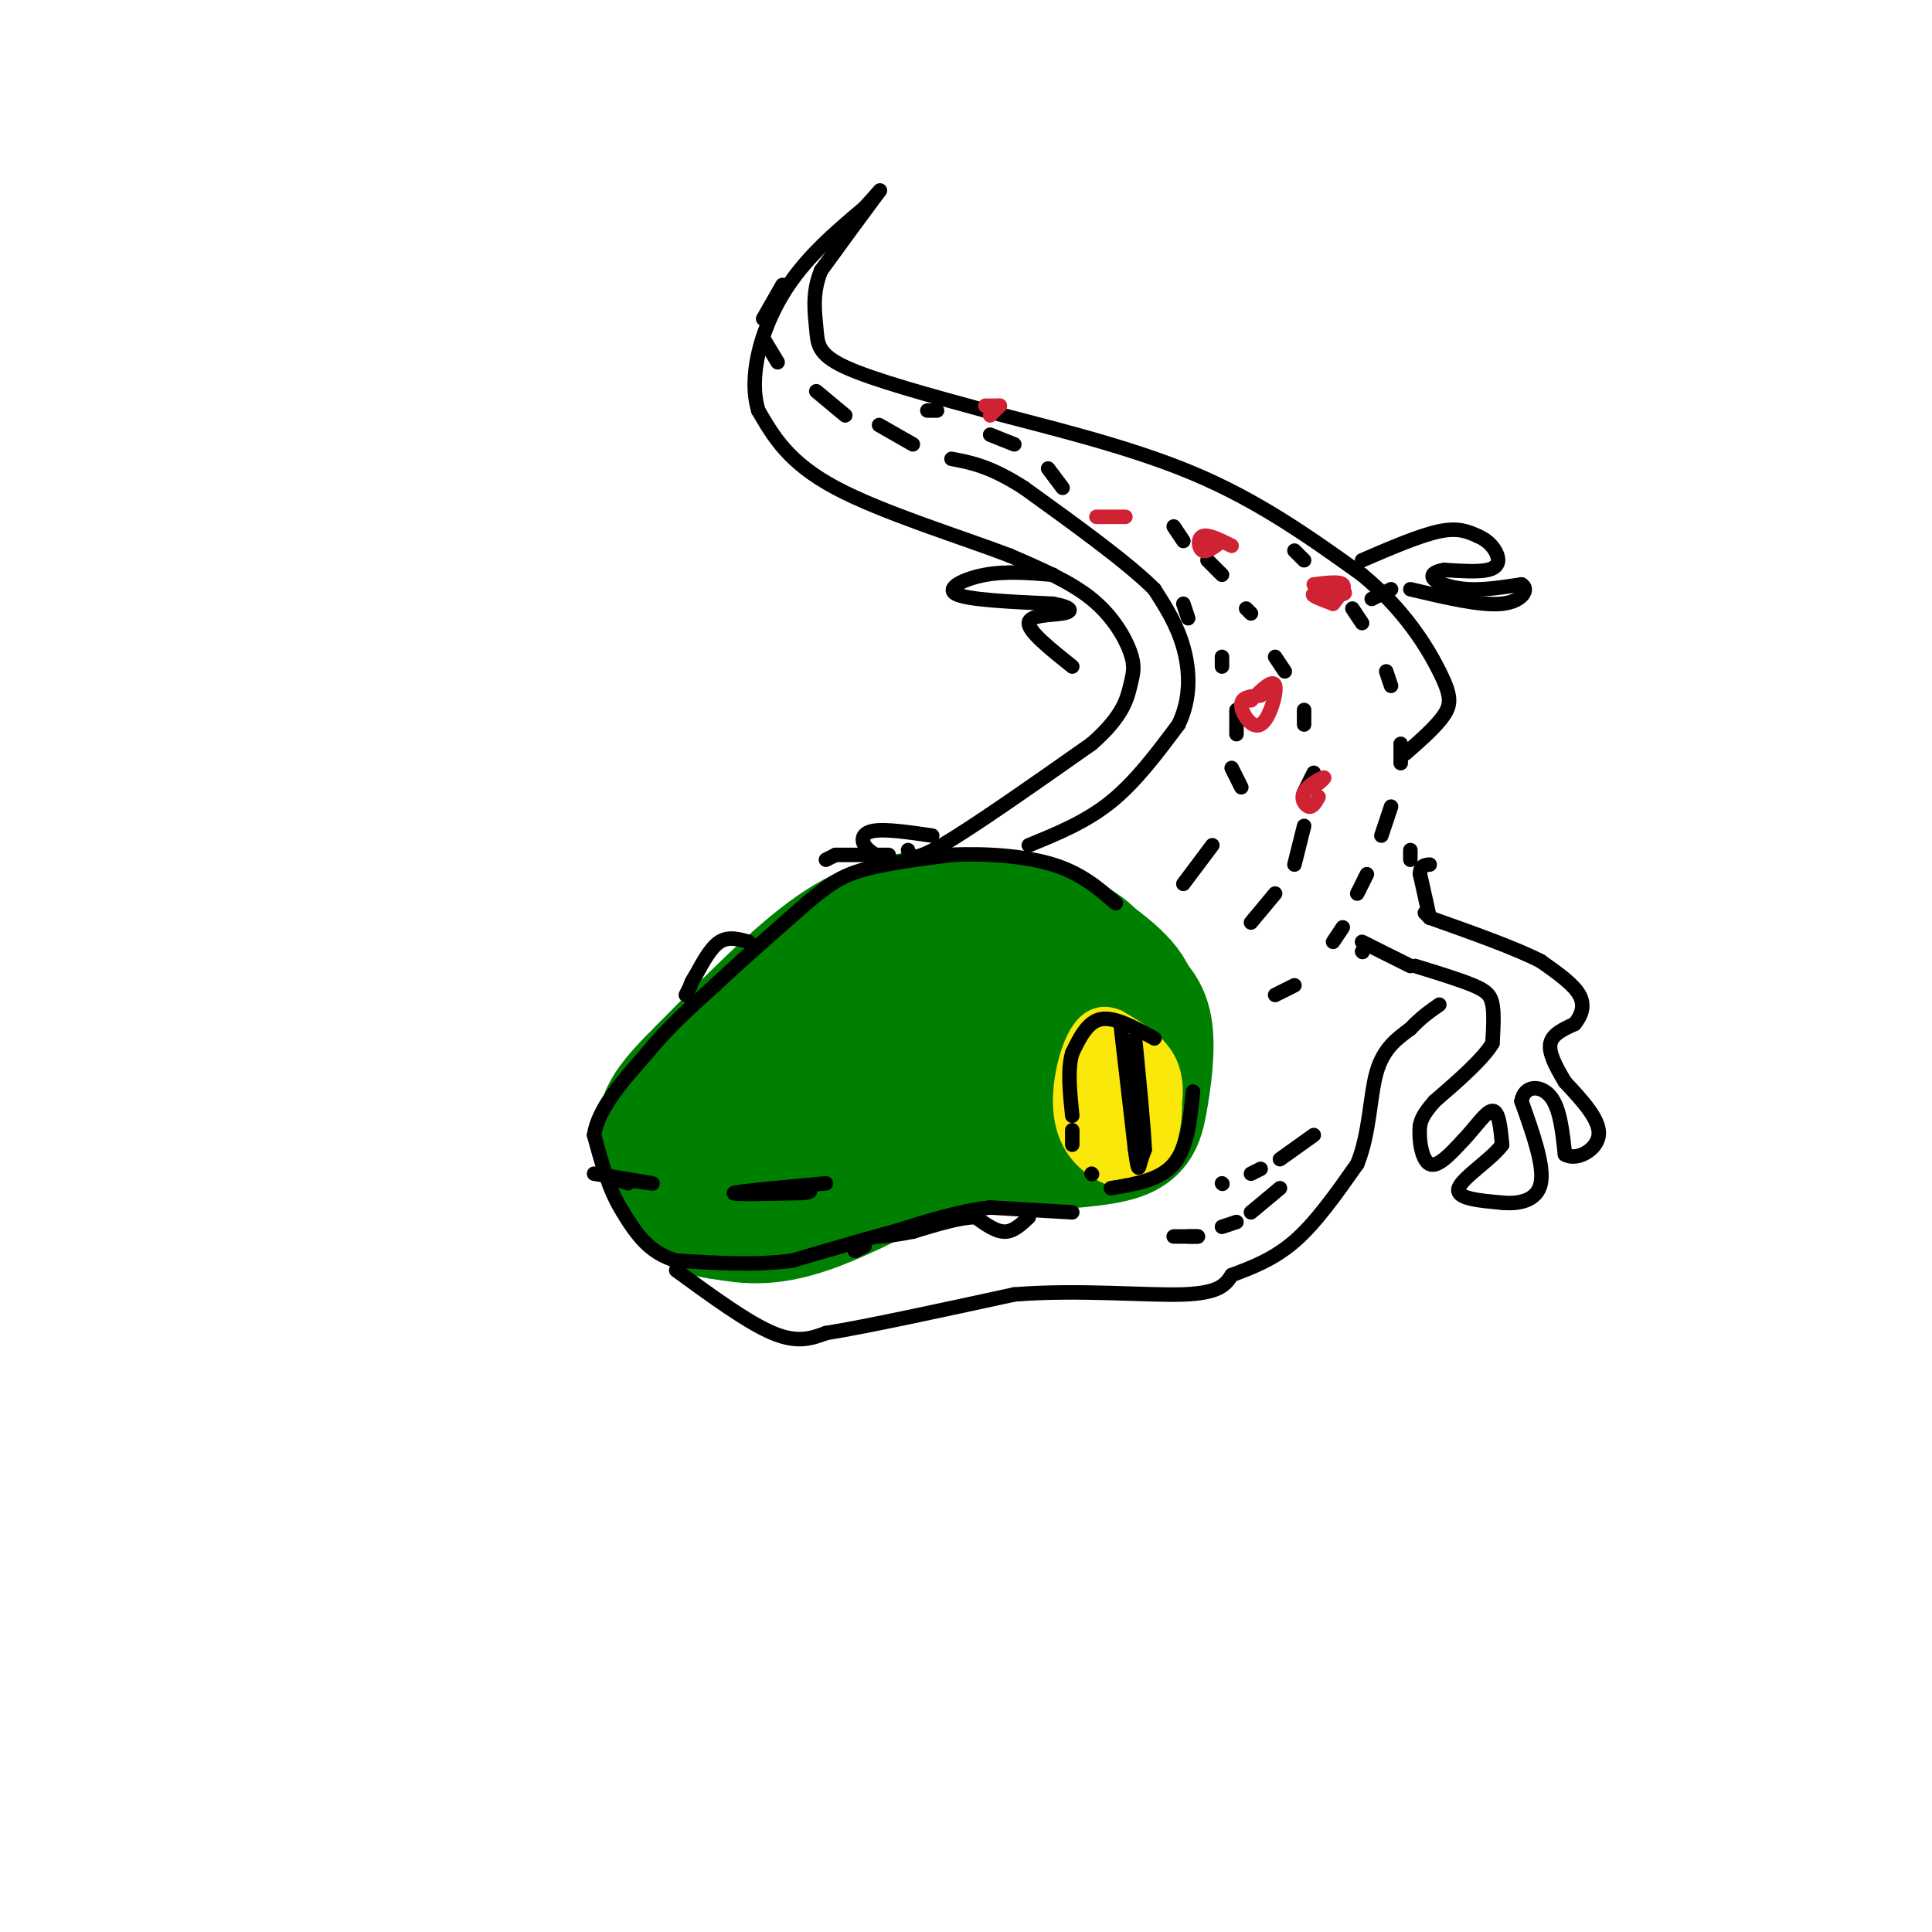 <svg viewBox='0 0 400 400' version='1.1' xmlns='http://www.w3.org/2000/svg' xmlns:xlink='http://www.w3.org/1999/xlink'><g fill='none' stroke='rgb(0,128,0)' stroke-width='28' stroke-linecap='round' stroke-linejoin='round'><path d='M228,214c1.209,-0.859 2.419,-1.719 4,-3c1.581,-1.281 3.534,-2.985 0,-7c-3.534,-4.015 -12.556,-10.342 -22,-13c-9.444,-2.658 -19.312,-1.645 -26,1c-6.688,2.645 -10.198,6.924 -11,12c-0.802,5.076 1.105,10.948 7,15c5.895,4.052 15.780,6.283 24,7c8.220,0.717 14.777,-0.081 19,-3c4.223,-2.919 6.111,-7.960 8,-13'/><path d='M231,210c0.084,-4.869 -3.706,-10.540 -7,-13c-3.294,-2.460 -6.091,-1.707 -11,-2c-4.909,-0.293 -11.928,-1.631 -18,0c-6.072,1.631 -11.195,6.230 -13,10c-1.805,3.770 -0.292,6.712 5,9c5.292,2.288 14.363,3.923 21,4c6.637,0.077 10.841,-1.402 14,-4c3.159,-2.598 5.272,-6.313 1,-9c-4.272,-2.687 -14.928,-4.345 -21,-4c-6.072,0.345 -7.560,2.694 -7,5c0.560,2.306 3.167,4.571 7,6c3.833,1.429 8.894,2.022 12,2c3.106,-0.022 4.259,-0.660 5,-2c0.741,-1.340 1.069,-3.383 0,-5c-1.069,-1.617 -3.534,-2.809 -6,-4'/><path d='M213,203c1.956,-1.022 9.844,-1.578 14,-1c4.156,0.578 4.578,2.289 5,4'/><path d='M232,206c1.941,1.400 4.293,2.901 5,7c0.707,4.099 -0.233,10.796 -1,15c-0.767,4.204 -1.362,5.915 -6,7c-4.638,1.085 -13.319,1.542 -22,2'/><path d='M208,237c-3.881,-0.952 -2.583,-4.333 -9,-2c-6.417,2.333 -20.548,10.381 -30,14c-9.452,3.619 -14.226,2.810 -19,2'/><path d='M150,251c-5.112,-0.510 -8.391,-2.786 -10,-6c-1.609,-3.214 -1.549,-7.365 0,-11c1.549,-3.635 4.585,-6.753 10,-10c5.415,-3.247 13.207,-6.624 21,-10'/><path d='M171,214c6.333,-6.798 11.667,-18.792 14,-17c2.333,1.792 1.667,17.369 -4,27c-5.667,9.631 -16.333,13.315 -27,17'/><path d='M154,241c-2.560,2.024 4.542,-1.417 10,-6c5.458,-4.583 9.274,-10.310 8,-11c-1.274,-0.690 -7.637,3.655 -14,8'/><path d='M192,190c-5.667,0.833 -11.333,1.667 -19,7c-7.667,5.333 -17.333,15.167 -27,25'/><path d='M146,222c-6.476,6.369 -9.167,9.792 -8,13c1.167,3.208 6.190,6.202 11,7c4.810,0.798 9.405,-0.601 14,-2'/></g>
<g fill='none' stroke='rgb(250,232,11)' stroke-width='6' stroke-linecap='round' stroke-linejoin='round'><path d='M234,228c2.068,-2.858 4.135,-5.717 3,-8c-1.135,-2.283 -5.474,-3.991 -8,-4c-2.526,-0.009 -3.241,1.681 -3,6c0.241,4.319 1.436,11.265 2,15c0.564,3.735 0.495,4.258 3,1c2.505,-3.258 7.583,-10.296 8,-14c0.417,-3.704 -3.826,-4.075 -6,-4c-2.174,0.075 -2.278,0.597 -3,3c-0.722,2.403 -2.064,6.687 -2,9c0.064,2.313 1.532,2.657 3,3'/><path d='M231,235c1.446,0.480 3.560,0.180 5,-3c1.440,-3.180 2.207,-9.238 2,-12c-0.207,-2.762 -1.387,-2.226 -3,-1c-1.613,1.226 -3.660,3.144 -4,7c-0.340,3.856 1.028,9.652 3,8c1.972,-1.652 4.549,-10.752 3,-14c-1.549,-3.248 -7.225,-0.644 -9,4c-1.775,4.644 0.350,11.327 2,13c1.650,1.673 2.825,-1.663 4,-5'/><path d='M234,232c1.094,-2.072 1.827,-4.750 1,-8c-0.827,-3.250 -3.216,-7.070 -5,-4c-1.784,3.070 -2.963,13.029 -1,17c1.963,3.971 7.067,1.954 10,-2c2.933,-3.954 3.695,-9.844 2,-14c-1.695,-4.156 -5.848,-6.578 -10,-9'/><path d='M231,212c-2.922,-1.347 -5.228,-0.213 -7,3c-1.772,3.213 -3.011,8.507 -3,13c0.011,4.493 1.271,8.186 4,11c2.729,2.814 6.927,4.748 10,4c3.073,-0.748 5.019,-4.180 6,-8c0.981,-3.820 0.995,-8.028 0,-11c-0.995,-2.972 -2.999,-4.706 -5,-5c-2.001,-0.294 -4.001,0.853 -6,2'/><path d='M230,221c-1.167,0.833 -1.083,1.917 -1,3'/></g>
<g fill='none' stroke='rgb(0,0,0)' stroke-width='3' stroke-linecap='round' stroke-linejoin='round'><path d='M222,251c0.000,0.000 -17.000,-1.000 -17,-1'/><path d='M205,250c-6.167,0.667 -13.083,2.833 -20,5'/><path d='M185,255c-6.833,1.833 -13.917,3.917 -21,6'/><path d='M164,261c-7.500,1.000 -15.750,0.500 -24,0'/><path d='M140,261c-5.833,-1.667 -8.417,-5.833 -11,-10'/><path d='M129,251c-2.833,-4.333 -4.417,-10.167 -6,-16'/><path d='M123,235c0.833,-5.500 5.917,-11.250 11,-17'/><path d='M134,218c4.167,-5.167 9.083,-9.583 14,-14'/><path d='M148,204c5.500,-5.167 12.250,-11.083 19,-17'/><path d='M167,187c4.822,-4.067 7.378,-5.733 12,-7c4.622,-1.267 11.311,-2.133 18,-3'/><path d='M197,177c6.889,-0.378 15.111,0.178 21,2c5.889,1.822 9.444,4.911 13,8'/><path d='M140,263c7.417,5.417 14.833,10.833 20,13c5.167,2.167 8.083,1.083 11,0'/><path d='M171,276c8.333,-1.333 23.667,-4.667 39,-8'/><path d='M210,268c13.400,-1.067 27.400,0.267 35,0c7.600,-0.267 8.800,-2.133 10,-4'/><path d='M255,264c3.867,-1.467 8.533,-3.133 13,-7c4.467,-3.867 8.733,-9.933 13,-16'/><path d='M281,241c2.600,-6.311 2.600,-14.089 4,-19c1.400,-4.911 4.200,-6.956 7,-9'/><path d='M292,213c2.167,-2.333 4.083,-3.667 6,-5'/><path d='M293,200c4.622,1.422 9.244,2.844 12,4c2.756,1.156 3.644,2.044 4,4c0.356,1.956 0.178,4.978 0,8'/><path d='M309,216c-2.000,3.333 -7.000,7.667 -12,12'/><path d='M297,228c-2.500,2.833 -2.750,3.917 -3,5'/><path d='M294,233c-0.333,2.778 0.333,7.222 2,8c1.667,0.778 4.333,-2.111 7,-5'/><path d='M303,236c2.333,-2.422 4.667,-5.978 6,-6c1.333,-0.022 1.667,3.489 2,7'/><path d='M311,237c-2.089,2.956 -8.311,6.844 -9,9c-0.689,2.156 4.156,2.578 9,3'/><path d='M311,249c3.356,0.333 7.244,-0.333 8,-4c0.756,-3.667 -1.622,-10.333 -4,-17'/><path d='M315,228c0.578,-3.400 4.022,-3.400 6,-1c1.978,2.400 2.489,7.200 3,12'/><path d='M324,239c2.333,1.467 6.667,-0.867 7,-4c0.333,-3.133 -3.333,-7.067 -7,-11'/><path d='M324,224c-1.978,-3.311 -3.422,-6.089 -3,-8c0.422,-1.911 2.711,-2.956 5,-4'/><path d='M326,212c1.356,-1.644 2.244,-3.756 1,-6c-1.244,-2.244 -4.622,-4.622 -8,-7'/><path d='M319,199c-5.167,-2.667 -14.083,-5.833 -23,-9'/><path d='M296,190c0.000,0.000 -1.000,-1.000 -1,-1'/><path d='M296,190c0.000,0.000 -2.000,-9.000 -2,-9'/><path d='M294,181c0.000,-1.833 1.000,-1.917 2,-2'/><path d='M292,200c0.000,0.000 -10.000,-5.000 -10,-5'/><path d='M282,197c0.000,0.000 0.100,0.100 0.1,0.1'/><path d='M188,176c0.333,1.333 0.667,2.667 7,-1c6.333,-3.667 18.667,-12.333 31,-21'/><path d='M226,154c6.534,-5.689 7.370,-9.411 8,-12c0.630,-2.589 1.054,-4.043 0,-7c-1.054,-2.957 -3.587,-7.416 -8,-11c-4.413,-3.584 -10.707,-6.292 -17,-9'/><path d='M209,115c-9.933,-3.800 -26.267,-8.800 -36,-14c-9.733,-5.200 -12.867,-10.600 -16,-16'/><path d='M157,85c-2.133,-7.022 0.533,-16.578 5,-24c4.467,-7.422 10.733,-12.711 17,-18'/><path d='M179,43c3.578,-3.911 4.022,-4.689 2,-2c-2.022,2.689 -6.511,8.844 -11,15'/><path d='M170,56c-1.940,4.667 -1.292,8.833 -1,12c0.292,3.167 0.226,5.333 6,8c5.774,2.667 17.387,5.833 29,9'/><path d='M204,85c12.511,3.356 29.289,7.244 43,13c13.711,5.756 24.356,13.378 35,21'/><path d='M282,119c8.881,7.333 13.583,15.167 16,20c2.417,4.833 2.548,6.667 1,9c-1.548,2.333 -4.774,5.167 -8,8'/><path d='M292,176c0.000,0.000 0.000,2.000 0,2'/><path d='M282,116c6.000,-2.583 12.000,-5.167 16,-6c4.000,-0.833 6.000,0.083 8,1'/><path d='M306,111c2.155,0.881 3.542,2.583 4,4c0.458,1.417 -0.012,2.548 -2,3c-1.988,0.452 -5.494,0.226 -9,0'/><path d='M299,118c-2.131,0.321 -2.958,1.125 -2,2c0.958,0.875 3.702,1.821 7,2c3.298,0.179 7.149,-0.411 11,-1'/><path d='M315,121c1.667,0.867 0.333,3.533 -4,4c-4.333,0.467 -11.667,-1.267 -19,-3'/><path d='M288,122c0.000,0.000 -4.000,2.000 -4,2'/><path d='M218,119c-4.800,-0.400 -9.600,-0.800 -14,0c-4.400,0.800 -8.400,2.800 -6,4c2.400,1.200 11.200,1.600 20,2'/><path d='M218,125c4.071,0.750 4.250,1.625 2,2c-2.250,0.375 -6.929,0.250 -7,2c-0.071,1.750 4.464,5.375 9,9'/><path d='M193,173c-4.756,-0.689 -9.511,-1.378 -12,-1c-2.489,0.378 -2.711,1.822 -2,3c0.711,1.178 2.356,2.089 4,3'/><path d='M184,177c0.000,0.000 -11.000,0.000 -11,0'/><path d='M173,177c0.000,0.000 -2.000,1.000 -2,1'/><path d='M232,212c0.000,0.000 3.000,26.000 3,26'/><path d='M235,238c0.644,4.844 0.756,3.956 1,3c0.244,-0.956 0.622,-1.978 1,-3'/><path d='M237,238c-0.167,-4.333 -1.083,-13.667 -2,-23'/><path d='M239,215c-4.083,-2.250 -8.167,-4.500 -11,-4c-2.833,0.500 -4.417,3.750 -6,7'/><path d='M222,218c-1.000,3.333 -0.500,8.167 0,13'/><path d='M222,234c0.000,0.000 0.000,3.000 0,3'/><path d='M247,226c-0.583,5.833 -1.167,11.667 -4,15c-2.833,3.333 -7.917,4.167 -13,5'/><path d='M226,243c0.000,0.000 0.100,0.100 0.1,0.1'/><path d='M213,175c5.917,-2.417 11.833,-4.833 17,-9c5.167,-4.167 9.583,-10.083 14,-16'/><path d='M244,150c2.667,-5.511 2.333,-11.289 1,-16c-1.333,-4.711 -3.667,-8.356 -6,-12'/><path d='M239,122c-5.500,-5.500 -16.250,-13.250 -27,-21'/><path d='M212,101c-7.000,-4.500 -11.000,-5.250 -15,-6'/><path d='M189,92c0.000,0.000 -7.000,-4.000 -7,-4'/><path d='M175,86c0.000,0.000 -6.000,-5.000 -6,-5'/><path d='M161,75c0.000,0.000 -3.000,-5.000 -3,-5'/><path d='M158,66c0.000,0.000 4.000,-7.000 4,-7'/><path d='M171,245c-9.083,0.833 -18.167,1.667 -19,2c-0.833,0.333 6.583,0.167 14,0'/><path d='M166,247c2.500,-0.167 1.750,-0.583 1,-1'/><path d='M123,243c5.583,0.917 11.167,1.833 12,2c0.833,0.167 -3.083,-0.417 -7,-1'/><path d='M128,244c-0.833,0.000 0.583,0.500 2,1'/><path d='M213,252c-1.583,1.500 -3.167,3.000 -5,3c-1.833,0.000 -3.917,-1.500 -6,-3'/><path d='M202,252c-3.167,0.000 -8.083,1.500 -13,3'/><path d='M189,255c-3.333,0.667 -5.167,0.833 -7,1'/><path d='M179,258c0.000,0.000 -2.000,1.000 -2,1'/><path d='M155,195c-2.083,-0.583 -4.167,-1.167 -6,0c-1.833,1.167 -3.417,4.083 -5,7'/><path d='M144,202c-1.000,1.500 -1.000,1.750 -1,2'/><path d='M143,204c0.000,0.000 -1.000,2.000 -1,2'/><path d='M259,191c0.000,0.000 5.000,-6.000 5,-6'/><path d='M268,179c0.000,0.000 2.000,-8.000 2,-8'/><path d='M270,164c0.000,0.000 2.000,-4.000 2,-4'/><path d='M270,150c0.000,0.000 0.000,-3.000 0,-3'/><path d='M266,139c0.000,0.000 -2.000,-3.000 -2,-3'/><path d='M259,127c0.000,0.000 -1.000,-1.000 -1,-1'/><path d='M253,119c0.000,0.000 -3.000,-3.000 -3,-3'/><path d='M243,109c0.000,0.000 2.000,3.000 2,3'/><path d='M264,206c0.000,0.000 4.000,-2.000 4,-2'/><path d='M276,195c0.000,0.000 2.000,-3.000 2,-3'/><path d='M281,185c0.000,0.000 2.000,-4.000 2,-4'/><path d='M286,173c0.000,0.000 2.000,-6.000 2,-6'/><path d='M290,158c0.000,0.000 0.000,-4.000 0,-4'/><path d='M288,142c0.000,0.000 -1.000,-3.000 -1,-3'/><path d='M282,129c0.000,0.000 -2.000,-3.000 -2,-3'/><path d='M270,116c0.000,0.000 -2.000,-2.000 -2,-2'/><path d='M245,183c0.000,0.000 6.000,-8.000 6,-8'/><path d='M257,163c0.000,0.000 -2.000,-4.000 -2,-4'/><path d='M256,152c0.000,0.000 0.000,-5.000 0,-5'/><path d='M253,138c0.000,0.000 0.000,-2.000 0,-2'/><path d='M246,128c0.000,0.000 -1.000,-3.000 -1,-3'/><path d='M220,101c0.000,0.000 -3.000,-4.000 -3,-4'/><path d='M210,92c0.000,0.000 -5.000,-2.000 -5,-2'/><path d='M194,85c0.000,0.000 -2.000,0.000 -2,0'/><path d='M265,246c0.000,0.000 -6.000,5.000 -6,5'/><path d='M256,253c0.000,0.000 -3.000,1.000 -3,1'/><path d='M248,256c0.000,0.000 -2.000,0.000 -2,0'/><path d='M248,256c0.000,0.000 -5.000,0.000 -5,0'/><path d='M272,235c0.000,0.000 -7.000,5.000 -7,5'/><path d='M261,242c0.000,0.000 -2.000,1.000 -2,1'/><path d='M253,245c0.000,0.000 0.100,0.100 0.1,0.1'/></g>
<g fill='none' stroke='rgb(207,34,51)' stroke-width='3' stroke-linecap='round' stroke-linejoin='round'><path d='M261,144c-2.024,0.137 -4.048,0.274 -4,2c0.048,1.726 2.167,5.042 4,4c1.833,-1.042 3.381,-6.440 3,-8c-0.381,-1.560 -2.690,0.720 -5,3'/><path d='M255,113c-2.444,-1.222 -4.889,-2.444 -6,-2c-1.111,0.444 -0.889,2.556 0,3c0.889,0.444 2.444,-0.778 4,-2'/><path d='M272,163c1.315,-1.083 2.631,-2.167 2,-2c-0.631,0.167 -3.208,1.583 -4,3c-0.792,1.417 0.202,2.833 1,3c0.798,0.167 1.399,-0.917 2,-2'/><path d='M233,107c-2.750,0.000 -5.500,0.000 -6,0c-0.500,0.000 1.250,0.000 3,0'/><path d='M276,125c1.333,-1.667 2.667,-3.333 2,-4c-0.667,-0.667 -3.333,-0.333 -6,0'/><path d='M276,125c-2.400,-0.889 -4.800,-1.778 -4,-2c0.800,-0.222 4.800,0.222 6,0c1.200,-0.222 -0.400,-1.111 -2,-2'/><path d='M207,84c0.000,0.000 -3.000,0.000 -3,0'/><path d='M207,84c0.000,0.000 -2.000,2.000 -2,2'/></g>
</svg>